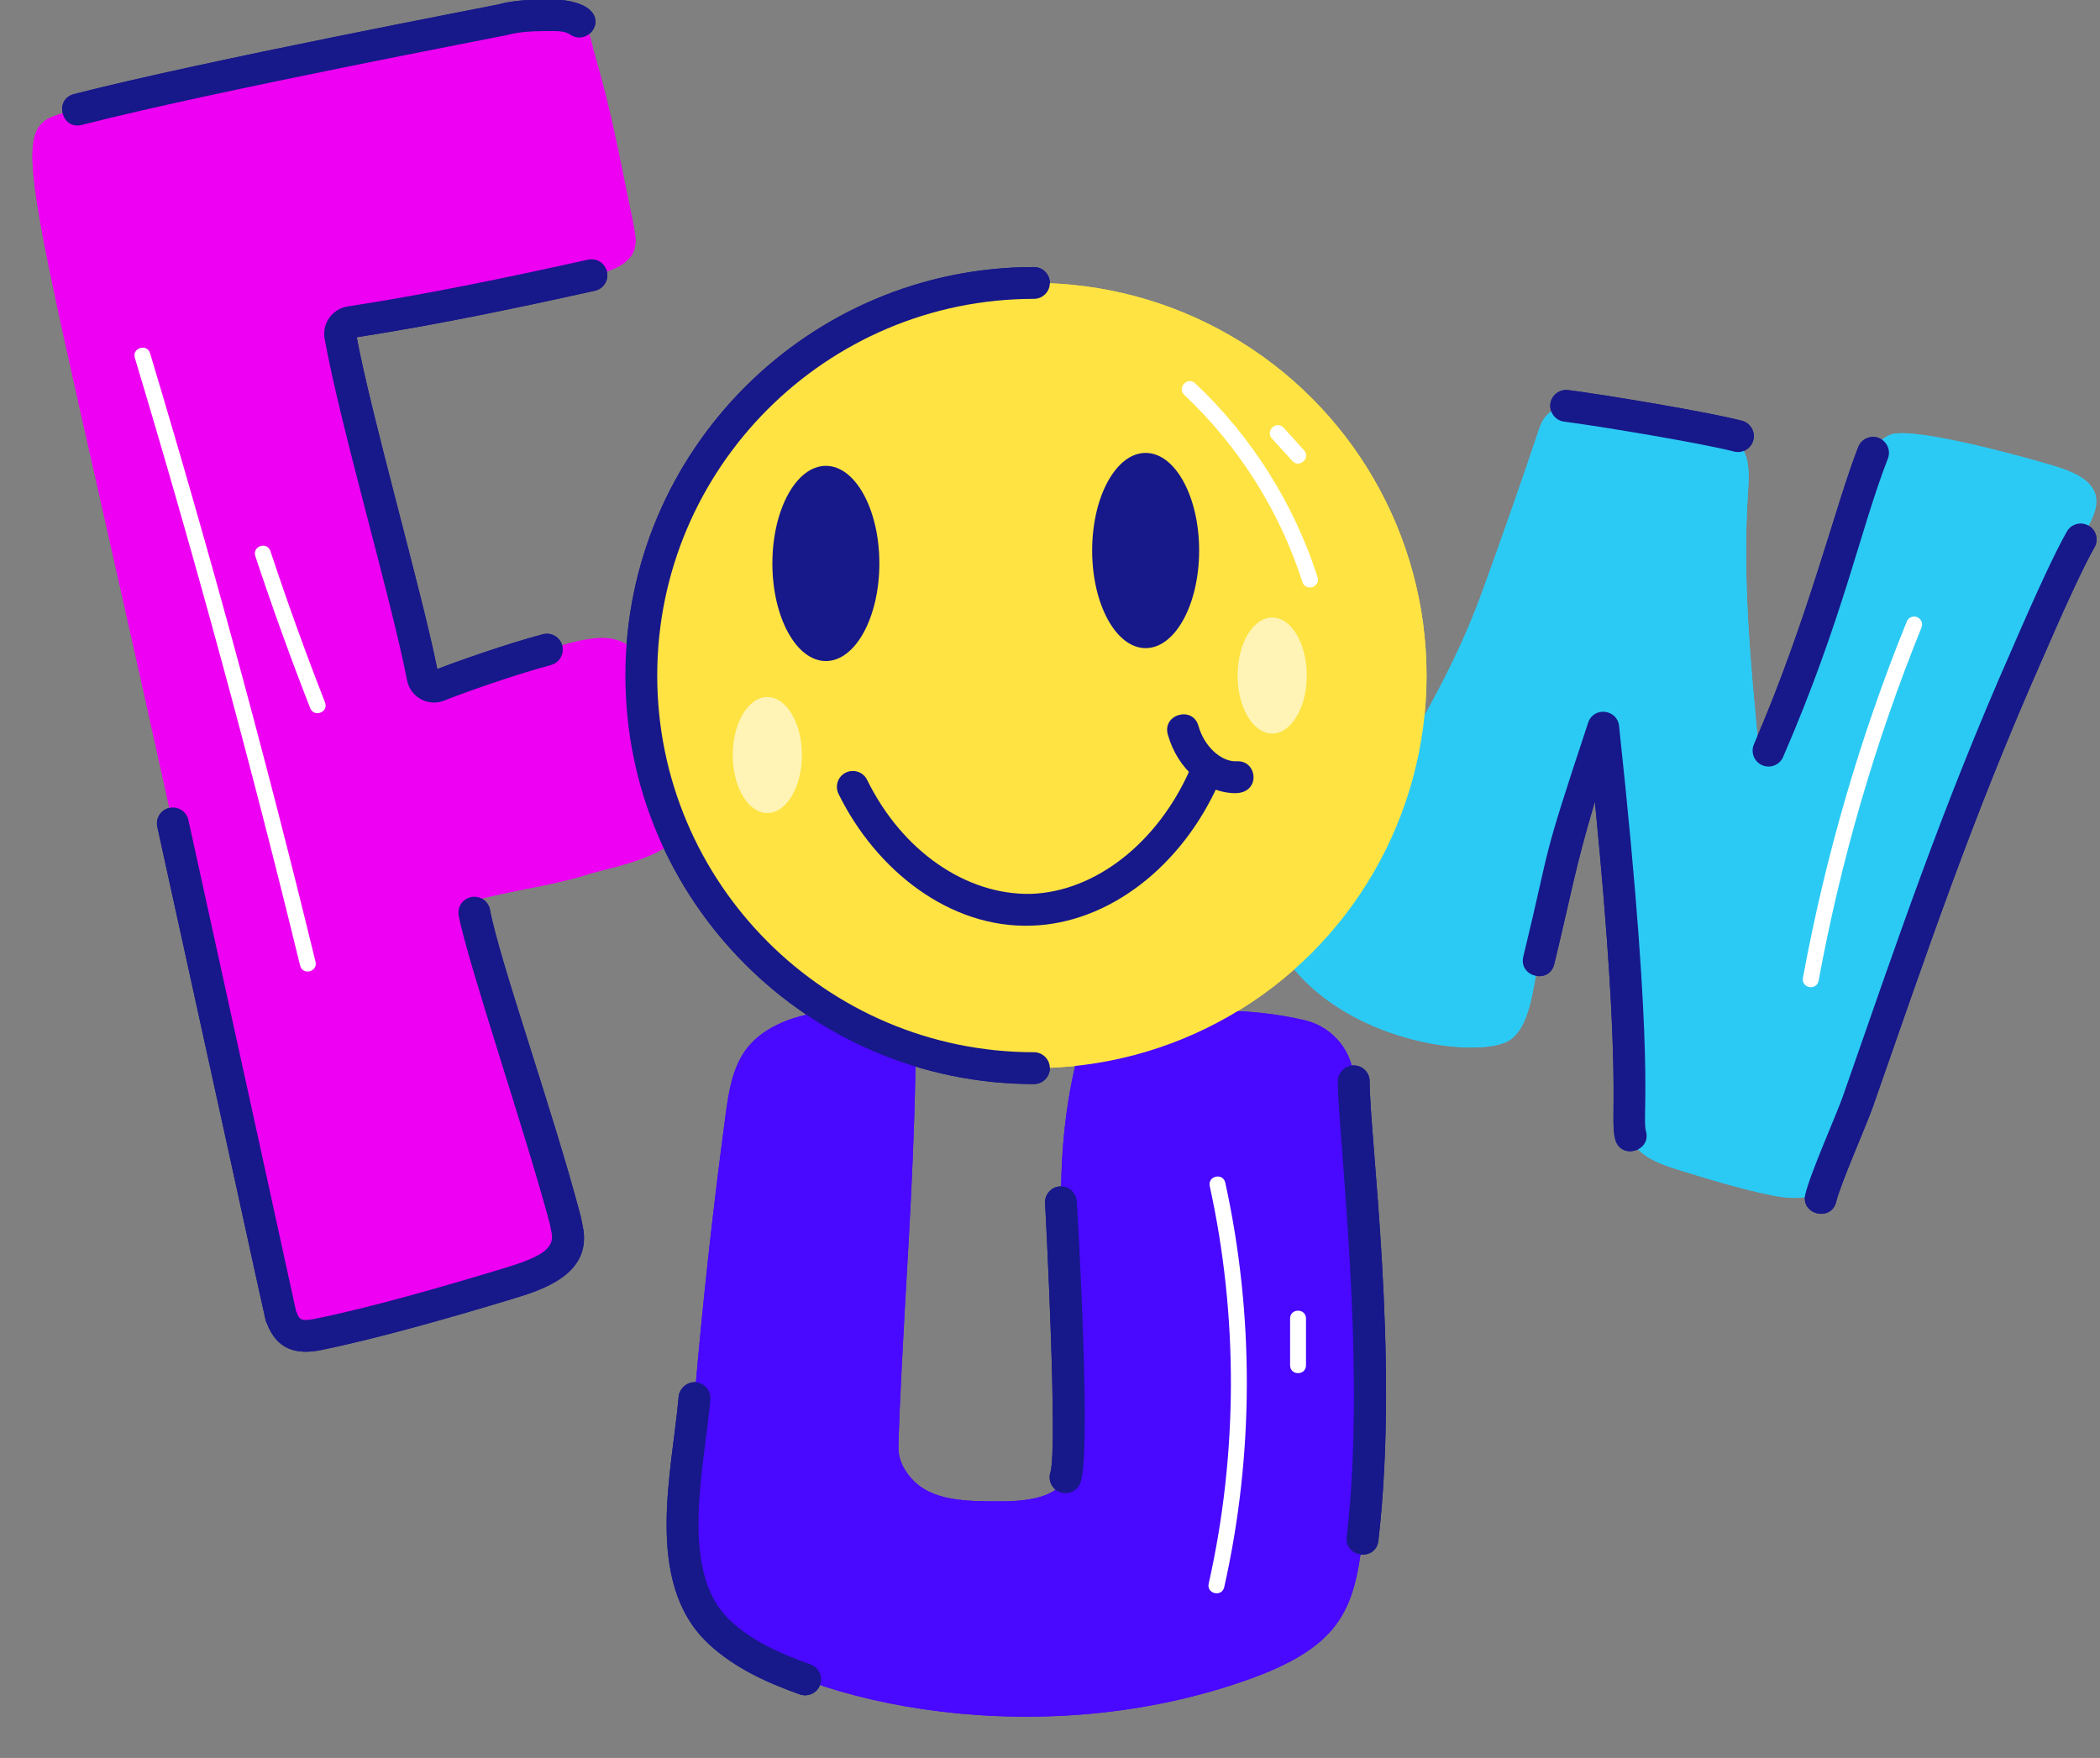 <?xml version="1.0" encoding="UTF-8"?>
<!DOCTYPE svg PUBLIC '-//W3C//DTD SVG 1.0//EN'
          'http://www.w3.org/TR/2001/REC-SVG-20010904/DTD/svg10.dtd'>
<svg height="54.5" preserveAspectRatio="xMidYMid meet" version="1.0" viewBox="4.5 10.9 65.1 54.5" width="65.1" xmlns="http://www.w3.org/2000/svg" xmlns:xlink="http://www.w3.org/1999/xlink" zoomAndPan="magnify"
><rect x="4.5" y="10.9" width="65.1" height="54.5" fill="#808080" stroke="none"/><g
  ><g
    ><g
      ><g
        ><g id="change1_2"
          ><path d="M6.917,14.295c2.788-0.716,11.831-2.545,11.935-2.564 c0.406-0.073,0.822-0.105,1.219-0.215c0.439-0.122,0.947-0.147,1.407-0.144 c0.367,0.002,0.676-0.01,0.982,0.199c0.344,0.235,0.347,0.578,0.456,0.955 c0.518,1.785,0.715,2.871,1.211,5.298c0.106,0.516,0.171,0.926-0.338,1.268 c-0.282,0.19-0.623,0.267-0.955,0.34c-2.481,0.549-4.967,1.071-7.481,1.456 c-0.202,0.031-0.341,0.221-0.305,0.422c0.488,2.704,2.029,7.889,2.555,10.585 c0.044,0.224,0.274,0.35,0.486,0.265c0.575-0.232,2.165-0.798,3.362-1.12 c0.996-0.268,2.417-0.834,2.931,0.445c0.071,0.243,1.143,4.178,1.259,4.759 c0.227,1.107-2.109,1.526-2.818,1.729c-1.074,0.358-2.234,0.491-3.333,0.771 c-0.196,0.05-0.323,0.251-0.286,0.45c0.267,1.435,2.549,8.219,2.879,9.828 c0.271,1.328-1.699,1.557-2.495,1.893c-1.755,0.479-3.467,0.996-5.218,1.354 c-0.565,0.115-0.921,0.047-1.138-0.517c-0.099-0.257,0.193,0.864-2.141-9.73 c-0.411-1.865-0.822-3.729-1.233-5.594C4.936,14.095,4.544,14.905,6.917,14.295 z" fill="#ee00f2"
          /></g
        ></g
        ><g
        ><g id="change2_4"
          ><path d="M12.773,51.927c-0.082-0.213,0.28,1.326-3.396-15.393 c-0.059-0.266,0.11-0.529,0.376-0.588c0.271-0.056,0.529,0.11,0.587,0.375 c3.706,16.857,3.301,15.115,3.353,15.253c0.087,0.228,0.117,0.303,0.579,0.211 c1.741-0.356,3.947-0.991,5.787-1.548c1.129-0.341,1.648-0.596,1.541-1.117 l-0.056-0.28c-0.727-2.741-2.564-8.155-2.824-9.556 c-0.05-0.268,0.126-0.525,0.394-0.575c0.272-0.047,0.526,0.127,0.575,0.395 c0.295,1.584,1.973,6.299,2.815,9.515l0.062,0.302 c0.306,1.497-1.276,1.975-2.222,2.26c-1.759,0.534-4.108,1.209-5.876,1.57 C13.657,52.92,13.075,52.718,12.773,51.927z M17.119,31.988 c-0.506-2.596-2.058-7.828-2.556-10.591 c-0.085-0.485,0.25-0.926,0.717-0.997c2.562-0.393,5.094-0.929,7.448-1.45 c0.276-0.057,0.53,0.11,0.588,0.375c0.059,0.266-0.109,0.529-0.375,0.588 c-2.332,0.516-4.837,1.047-7.383,1.442c0.457,2.455,2.02,7.897,2.498,10.288 c0.646-0.25,2.105-0.768,3.269-1.079c0.26-0.07,0.533,0.085,0.604,0.349 c0.07,0.263-0.086,0.534-0.35,0.604c-1.187,0.318-2.779,0.889-3.305,1.101 C17.782,32.818,17.223,32.524,17.119,31.988z M6.795,13.817 c4.039-1.037,13.044-2.749,13.144-2.777c0.411-0.115,0.897-0.152,1.542-0.163 c2.311,0.008,1.395,1.568,0.701,1.099c-0.169-0.116-0.355-0.114-0.72-0.113 c-0.394,0-0.863,0.017-1.259,0.127c-0.105,0.029-9.128,1.746-13.163,2.782 C6.404,14.939,6.167,13.979,6.795,13.817z" fill="#17188a"
          /></g
        ></g
        ><g
        ><g
          ><g id="change3_1"
            ><path d="M46.739,58.602c-0.261,2.247-0.701,3.388-3.705,4.424 c-6.869,2.371-14.155,0.444-16.25-1.543 c-1.812-1.717-0.94-5.068-0.754-7.24c0.25-2.929,0.571-5.852,0.961-8.765 c0.096-0.714,0.209-1.461,0.636-2.042c0.911-1.238,3.336-1.497,4.557-0.849 c0.77,0.408,0.705,0.836,0.691,1.617c-0.031,1.694-0.109,3.388-0.201,5.079 c-0.19,3.262-0.295,5.355-0.319,6.283c0.017,0.135-0.116,0.576,0.389,1.158 c0.633,0.729,1.734,0.721,2.802,0.721c1.134,0,1.796-0.25,1.986-0.749 c0.071-0.19,0.106-0.913,0.106-2.17c0-3.523-0.656-6.831,0.17-10.485 c0.172-0.758,0.768-1.353,1.528-1.518c1.793-0.389,3.931-0.4,5.633,0.013 c0.86,0.209,1.496,0.984,1.498,1.887 C46.466,46.224,47.387,53.033,46.739,58.602z" fill="#4908ff"
            /></g
          ></g
        ></g
        ><g
        ><g
          ><g id="change2_15"
            ><path d="M29.294,63.429c-0.875-0.311-1.99-0.772-2.85-1.587 c-2.005-1.9-1.104-5.346-0.906-7.64c0.023-0.272,0.288-0.476,0.533-0.449 c0.272,0.023,0.473,0.261,0.45,0.533c-0.18,2.102-0.996,5.325,0.602,6.84 c0.721,0.683,1.669,1.078,2.501,1.373c0.257,0.091,0.391,0.373,0.3,0.63 C29.832,63.389,29.547,63.519,29.294,63.429z M46.249,58.546 c0.629-5.402-0.276-12.475-0.276-14.122c0-0.273,0.221-0.493,0.493-0.493 c0.273,0,0.493,0.221,0.493,0.493c0,1.741,0.932,8.546,0.271,14.235 C47.152,59.318,46.176,59.189,46.249,58.546z M37.36,57.16 c-0.253-0.094-0.383-0.374-0.293-0.627c0.217-0.818-0.132-7.673-0.17-8.331 c-0.016-0.272,0.192-0.505,0.463-0.521c0.263-0.022,0.505,0.192,0.521,0.463 c0.057,0.981,0.447,7.826,0.113,8.725 C37.899,57.126,37.612,57.254,37.36,57.16z" fill="#17188a"
            /></g
          ></g
        ></g
        ><g
        ><g id="change4_2"
          ><path d="M69.452,26.698c-0.079,0.315-0.287,0.632-0.452,0.926 c-0.337,0.592-0.892,1.779-1.663,3.563 c-2.527,5.716-5.849,15.534-5.873,15.635c-0.12,0.505-0.175,0.915-0.745,1.121 c-0.459,0.165-0.967,0.085-1.444-0.017c-0.941-0.203-1.863-0.487-2.783-0.771 c-1.81-0.558-1.453-1.158-1.466-2.383c-0.037-3.41-0.459-7.918-0.824-11.312 c-1.158,3.147-1.363,4.593-1.998,7.213c-0.174,0.718-0.242,2.145-0.986,2.519 c-1.035,0.521-5.046,0.01-6.859-2.583c1.779-3.932,4.502-7.008,6.078-11.331 c0.615-1.689,1.211-3.388,1.784-5.101c0.315-0.941,1.292-0.719,2.057-0.623 c1.033,0.131,2.058,0.33,3.064,0.596c1.268,0.335,1.428,0.803,1.349,1.966 c-0.184,2.678,0.075,5.365,0.334,8.037c0.025,0.254,0.202,0.244,0.3,0.019 c1.841-4.246,2.232-6.505,2.906-8.229c0.205-0.524,0.261-1.334,0.876-1.567 c0.722-0.273,4.424,0.766,5.161,0.998 C69.002,25.605,69.64,25.953,69.452,26.698z" fill="#2bcaf4"
          /></g
        ></g
        ><g
        ><g id="change2_2"
          ><path d="M60.465,47.924c0.154-0.655,0.959-2.449,1.165-3.039 c1.681-4.804,3.062-8.933,5.257-13.898c0.77-1.782,1.338-2.997,1.685-3.607 c0.134-0.237,0.435-0.321,0.672-0.185c0.237,0.135,0.32,0.436,0.185,0.672 c-0.33,0.58-0.881,1.762-1.639,3.515c-2.188,4.953-3.577,9.108-5.23,13.828 c-0.195,0.561-1.01,2.406-1.136,2.94 C61.274,48.792,60.315,48.559,60.465,47.924z M54.574,46.226 c-0.194-0.722,0.249-1.522-0.632-10.473c-0.601,1.99-0.748,2.924-1.26,5.035 c-0.155,0.636-1.111,0.401-0.959-0.232c0.914-3.769,0.486-2.654,2.015-7.267 c0.183-0.497,0.9-0.392,0.953,0.117c1.166,10.833,0.692,12.03,0.834,12.563 C55.696,46.599,54.744,46.86,54.574,46.226z M59.128,34.624 c-0.249-0.108-0.364-0.399-0.256-0.649c1.679-3.876,2.523-7.397,3.233-9.215 c0.099-0.253,0.384-0.38,0.639-0.28c0.254,0.099,0.379,0.385,0.28,0.639 c-0.849,2.171-1.386,4.955-3.247,9.248 C59.67,34.613,59.384,34.733,59.128,34.624z M58.249,24.898 c-0.945-0.25-4.202-0.793-5.259-0.926c-0.271-0.034-0.461-0.281-0.428-0.551 c0.035-0.271,0.284-0.462,0.551-0.428c1.071,0.135,4.376,0.684,5.388,0.952 c0.263,0.07,0.42,0.339,0.351,0.603 C58.782,24.809,58.514,24.968,58.249,24.898z" fill="#17188a"
          /></g
        ></g
        ><g
        ><g id="change5_2"
          ><circle cx="36.552" cy="31.843" fill="#fee342" r="12.171"
          /></g
        ></g
        ><g
        ><g id="change2_6"
          ><path d="M36.552,44.508c-6.983,0-12.665-5.681-12.665-12.665 c0-6.983,5.681-12.664,12.665-12.664c0.273,0,0.493,0.221,0.493,0.493 c0,0.273-0.221,0.493-0.493,0.493c-6.439,0-11.678,5.239-11.678,11.678 c0,6.44,5.239,11.678,11.678,11.678c0.273,0,0.493,0.221,0.493,0.493 S36.825,44.508,36.552,44.508z" fill="#17188a"
          /></g
        ></g
        ><g id="change2_7"
        ><ellipse cx="30.102" cy="28.368" fill="#17188a" rx="1.658" ry="3.026"
        /></g
        ><g id="change2_11"
        ><path d="M41.673,27.967c0,1.671-0.742,3.026-1.658,3.026 c-0.916,0-1.658-1.355-1.658-3.026s0.742-3.026,1.658-3.026 C40.93,24.941,41.673,26.295,41.673,27.967z" fill="#17188a"
        /></g
        ><g id="change2_14"
        ><path d="M30.494,35.512c-0.119-0.244-0.019-0.54,0.225-0.66 c0.245-0.118,0.541-0.02,0.661,0.225c1.086,2.212,3.072,3.574,5.074,3.535 c1.998-0.065,3.939-1.583,4.942-3.869c0.11-0.249,0.402-0.36,0.65-0.253 c0.249,0.11,0.362,0.401,0.253,0.65c-1.155,2.631-3.437,4.381-5.813,4.457 C33.935,39.688,31.656,37.875,30.494,35.512z" fill="#17188a"
        /></g
        ><g id="change2_8"
        ><path d="M42.794,35.489c-0.923,0-1.792-0.748-2.092-1.818 c-0.175-0.626,0.773-0.898,0.95-0.266c0.181,0.644,0.713,1.123,1.186,1.096 C43.491,34.466,43.59,35.489,42.794,35.489z" fill="#17188a"
        /></g
        ><g id="change6_9" opacity=".61"
        ><path d="M29.359,34.308c0,0.993-0.48,1.798-1.072,1.798 c-0.592,0-1.072-0.805-1.072-1.798c0-0.993,0.48-1.798,1.072-1.798 C28.88,32.509,29.359,33.315,29.359,34.308z" fill="#fff"
        /></g
        ><g id="change6_2" opacity=".61"
        ><path d="M45.01,31.843c0,0.993-0.48,1.798-1.072,1.798 c-0.592,0-1.072-0.805-1.072-1.798s0.48-1.798,1.072-1.798 C44.53,30.045,45.01,30.85,45.01,31.843z" fill="#fff"
        /></g
      ></g
      ><g id="change6_13"
      ><path d="M13.802,40.831c-1.531-6.292-3.254-12.63-5.122-18.836 c-0.095-0.314,0.38-0.452,0.472-0.143c1.87,6.215,3.595,12.561,5.129,18.862 C14.358,41.033,13.881,41.149,13.802,40.831z" fill="#fff"
      /></g
      ><g id="change6_17"
      ><path d="M14.117,32.854c-0.604-1.54-1.176-3.126-1.702-4.713 c-0.102-0.31,0.365-0.465,0.468-0.155c0.523,1.578,1.092,3.156,1.692,4.688 C14.696,32.981,14.234,33.155,14.117,32.854z" fill="#fff"
      /></g
      ><g id="change6_8"
      ><path d="M44.875,28.943c-0.71-2.205-1.975-4.211-3.661-5.799 c-0.235-0.224,0.099-0.583,0.339-0.359c1.745,1.645,3.056,3.723,3.792,6.007 C45.444,29.102,44.975,29.253,44.875,28.943z" fill="#fff"
      /></g
      ><g id="change6_6"
      ><path d="M44.56,25.189l-0.63-0.694c-0.217-0.24,0.143-0.574,0.366-0.331 l0.628,0.694C45.145,25.098,44.778,25.43,44.56,25.189z" fill="#fff"
      /></g
      ><g id="change6_14"
      ><path d="M60.391,41.216c0.695-3.777,1.778-7.494,3.219-11.048 c0.05-0.126,0.196-0.187,0.321-0.136c0.126,0.052,0.187,0.195,0.136,0.321 c-1.427,3.522-2.501,7.207-3.19,10.952 C60.817,41.625,60.334,41.537,60.391,41.216z" fill="#fff"
      /></g
      ><g id="change6_10"
      ><path d="M41.969,59.997c0.907-4.028,0.919-8.29,0.033-12.325 c-0.069-0.319,0.412-0.424,0.482-0.106c0.901,4.105,0.89,8.441-0.033,12.538 C42.379,60.424,41.898,60.313,41.969,59.997z" fill="#fff"
      /></g
      ><g id="change6_1"
      ><path d="M44.493,53.226v-1.448c0-0.326,0.493-0.326,0.493,0v1.448 C44.986,53.553,44.493,53.552,44.493,53.226z" fill="#fff"
      /></g
    ></g
    ><g
    ><g
      ><g
        ><g id="change1_1"
          ><path d="M6.917,14.295c2.788-0.716,11.831-2.545,11.935-2.564 c0.406-0.073,0.822-0.105,1.219-0.215c0.439-0.122,0.947-0.147,1.407-0.144 c0.367,0.002,0.676-0.01,0.982,0.199c0.344,0.235,0.347,0.578,0.456,0.955 c0.518,1.785,0.715,2.871,1.211,5.298c0.106,0.516,0.171,0.926-0.338,1.268 c-0.282,0.19-0.623,0.267-0.955,0.34c-2.481,0.549-4.967,1.071-7.481,1.456 c-0.202,0.031-0.341,0.221-0.305,0.422c0.488,2.704,2.029,7.889,2.555,10.585 c0.044,0.224,0.274,0.35,0.486,0.265c0.575-0.232,2.165-0.798,3.362-1.12 c0.996-0.268,2.417-0.834,2.931,0.445c0.071,0.243,1.143,4.178,1.259,4.759 c0.227,1.107-2.109,1.526-2.818,1.729c-1.074,0.358-2.234,0.491-3.333,0.771 c-0.196,0.05-0.323,0.251-0.286,0.45c0.267,1.435,2.549,8.219,2.879,9.828 c0.271,1.328-1.699,1.557-2.495,1.893c-1.755,0.479-3.467,0.996-5.218,1.354 c-0.565,0.115-0.921,0.047-1.138-0.517c-0.099-0.257,0.193,0.864-2.141-9.73 c-0.411-1.865-0.822-3.729-1.233-5.594C4.936,14.095,4.544,14.905,6.917,14.295 z" fill="#ee00f2"
          /></g
        ></g
        ><g
        ><g id="change2_9"
          ><path d="M12.773,51.927c-0.082-0.213,0.28,1.326-3.396-15.393 c-0.059-0.266,0.11-0.529,0.376-0.588c0.271-0.056,0.529,0.11,0.587,0.375 c3.706,16.857,3.301,15.115,3.353,15.253c0.087,0.228,0.117,0.303,0.579,0.211 c1.741-0.356,3.947-0.991,5.787-1.548c1.129-0.341,1.648-0.596,1.541-1.117 l-0.056-0.28c-0.727-2.741-2.564-8.155-2.824-9.556 c-0.05-0.268,0.126-0.525,0.394-0.575c0.272-0.047,0.526,0.127,0.575,0.395 c0.295,1.584,1.973,6.299,2.815,9.515l0.062,0.302 c0.306,1.497-1.276,1.975-2.222,2.26c-1.759,0.534-4.108,1.209-5.876,1.57 C13.657,52.92,13.075,52.718,12.773,51.927z M17.119,31.988 c-0.506-2.596-2.058-7.828-2.556-10.591 c-0.085-0.485,0.25-0.926,0.717-0.997c2.562-0.393,5.094-0.929,7.448-1.45 c0.276-0.057,0.53,0.11,0.588,0.375c0.059,0.266-0.109,0.529-0.375,0.588 c-2.332,0.516-4.837,1.047-7.383,1.442c0.457,2.455,2.02,7.897,2.498,10.288 c0.646-0.25,2.105-0.768,3.269-1.079c0.26-0.07,0.533,0.085,0.604,0.349 c0.07,0.263-0.086,0.534-0.35,0.604c-1.187,0.318-2.779,0.889-3.305,1.101 C17.782,32.818,17.223,32.524,17.119,31.988z M6.795,13.817 c4.039-1.037,13.044-2.749,13.144-2.777c0.411-0.115,0.897-0.152,1.542-0.163 c2.311,0.008,1.395,1.568,0.701,1.099c-0.169-0.116-0.355-0.114-0.72-0.113 c-0.394,0-0.863,0.017-1.259,0.127c-0.105,0.029-9.128,1.746-13.163,2.782 C6.404,14.939,6.167,13.979,6.795,13.817z" fill="#17188a"
          /></g
        ></g
        ><g
        ><g
          ><g id="change3_2"
            ><path d="M46.739,58.602c-0.261,2.247-0.701,3.388-3.705,4.424 c-6.869,2.371-14.155,0.444-16.25-1.543 c-1.812-1.717-0.94-5.068-0.754-7.24c0.25-2.929,0.571-5.852,0.961-8.765 c0.096-0.714,0.209-1.461,0.636-2.042c0.911-1.238,3.336-1.497,4.557-0.849 c0.77,0.408,0.705,0.836,0.691,1.617c-0.031,1.694-0.109,3.388-0.201,5.079 c-0.19,3.262-0.295,5.355-0.319,6.283c0.017,0.135-0.116,0.576,0.389,1.158 c0.633,0.729,1.734,0.721,2.802,0.721c1.134,0,1.796-0.25,1.986-0.749 c0.071-0.19,0.106-0.913,0.106-2.17c0-3.523-0.656-6.831,0.17-10.485 c0.172-0.758,0.768-1.353,1.528-1.518c1.793-0.389,3.931-0.4,5.633,0.013 c0.86,0.209,1.496,0.984,1.498,1.887 C46.466,46.224,47.387,53.033,46.739,58.602z" fill="#4908ff"
            /></g
          ></g
        ></g
        ><g
        ><g
          ><g id="change2_1"
            ><path d="M29.294,63.429c-0.875-0.311-1.99-0.772-2.85-1.587 c-2.005-1.9-1.104-5.346-0.906-7.64c0.023-0.272,0.288-0.476,0.533-0.449 c0.272,0.023,0.473,0.261,0.45,0.533c-0.18,2.102-0.996,5.325,0.602,6.84 c0.721,0.683,1.669,1.078,2.501,1.373c0.257,0.091,0.391,0.373,0.3,0.63 C29.832,63.389,29.547,63.519,29.294,63.429z M46.249,58.546 c0.629-5.402-0.276-12.475-0.276-14.122c0-0.273,0.221-0.493,0.493-0.493 c0.273,0,0.493,0.221,0.493,0.493c0,1.741,0.932,8.546,0.271,14.235 C47.152,59.318,46.176,59.189,46.249,58.546z M37.36,57.16 c-0.253-0.094-0.383-0.374-0.293-0.627c0.217-0.818-0.132-7.673-0.17-8.331 c-0.016-0.272,0.192-0.505,0.463-0.521c0.263-0.022,0.505,0.192,0.521,0.463 c0.057,0.981,0.447,7.826,0.113,8.725 C37.899,57.126,37.612,57.254,37.36,57.16z" fill="#17188a"
            /></g
          ></g
        ></g
        ><g
        ><g id="change4_1"
          ><path d="M69.452,26.698c-0.079,0.315-0.287,0.632-0.452,0.926 c-0.337,0.592-0.892,1.779-1.663,3.563 c-2.527,5.716-5.849,15.534-5.873,15.635c-0.12,0.505-0.175,0.915-0.745,1.121 c-0.459,0.165-0.967,0.085-1.444-0.017c-0.941-0.203-1.863-0.487-2.783-0.771 c-1.81-0.558-1.453-1.158-1.466-2.383c-0.037-3.41-0.459-7.918-0.824-11.312 c-1.158,3.147-1.363,4.593-1.998,7.213c-0.174,0.718-0.242,2.145-0.986,2.519 c-1.035,0.521-5.046,0.01-6.859-2.583c1.779-3.932,4.502-7.008,6.078-11.331 c0.615-1.689,1.211-3.388,1.784-5.101c0.315-0.941,1.292-0.719,2.057-0.623 c1.033,0.131,2.058,0.33,3.064,0.596c1.268,0.335,1.428,0.803,1.349,1.966 c-0.184,2.678,0.075,5.365,0.334,8.037c0.025,0.254,0.202,0.244,0.3,0.019 c1.841-4.246,2.232-6.505,2.906-8.229c0.205-0.524,0.261-1.334,0.876-1.567 c0.722-0.273,4.424,0.766,5.161,0.998 C69.002,25.605,69.64,25.953,69.452,26.698z" fill="#2bcaf4"
          /></g
        ></g
        ><g
        ><g id="change2_10"
          ><path d="M60.465,47.924c0.154-0.655,0.959-2.449,1.165-3.039 c1.681-4.804,3.062-8.933,5.257-13.898c0.77-1.782,1.338-2.997,1.685-3.607 c0.134-0.237,0.435-0.321,0.672-0.185c0.237,0.135,0.32,0.436,0.185,0.672 c-0.33,0.58-0.881,1.762-1.639,3.515c-2.188,4.953-3.577,9.108-5.23,13.828 c-0.195,0.561-1.01,2.406-1.136,2.94 C61.274,48.792,60.315,48.559,60.465,47.924z M54.574,46.226 c-0.194-0.722,0.249-1.522-0.632-10.473c-0.601,1.99-0.748,2.924-1.26,5.035 c-0.155,0.636-1.111,0.401-0.959-0.232c0.914-3.769,0.486-2.654,2.015-7.267 c0.183-0.497,0.9-0.392,0.953,0.117c1.166,10.833,0.692,12.03,0.834,12.563 C55.696,46.599,54.744,46.86,54.574,46.226z M59.128,34.624 c-0.249-0.108-0.364-0.399-0.256-0.649c1.679-3.876,2.523-7.397,3.233-9.215 c0.099-0.253,0.384-0.38,0.639-0.28c0.254,0.099,0.379,0.385,0.28,0.639 c-0.849,2.171-1.386,4.955-3.247,9.248 C59.67,34.613,59.384,34.733,59.128,34.624z M58.249,24.898 c-0.945-0.25-4.202-0.793-5.259-0.926c-0.271-0.034-0.461-0.281-0.428-0.551 c0.035-0.271,0.284-0.462,0.551-0.428c1.071,0.135,4.376,0.684,5.388,0.952 c0.263,0.07,0.42,0.339,0.351,0.603 C58.782,24.809,58.514,24.968,58.249,24.898z" fill="#17188a"
          /></g
        ></g
        ><g
        ><g id="change5_1"
          ><circle cx="36.552" cy="31.843" fill="#fee342" r="12.171"
          /></g
        ></g
        ><g
        ><g id="change2_12"
          ><path d="M36.552,44.508c-6.983,0-12.665-5.681-12.665-12.665 c0-6.983,5.681-12.664,12.665-12.664c0.273,0,0.493,0.221,0.493,0.493 c0,0.273-0.221,0.493-0.493,0.493c-6.439,0-11.678,5.239-11.678,11.678 c0,6.44,5.239,11.678,11.678,11.678c0.273,0,0.493,0.221,0.493,0.493 S36.825,44.508,36.552,44.508z" fill="#17188a"
          /></g
        ></g
        ><g id="change2_3"
        ><ellipse cx="30.102" cy="28.368" fill="#17188a" rx="1.658" ry="3.026"
        /></g
        ><g id="change2_5"
        ><path d="M41.673,27.967c0,1.671-0.742,3.026-1.658,3.026 c-0.916,0-1.658-1.355-1.658-3.026s0.742-3.026,1.658-3.026 C40.93,24.941,41.673,26.295,41.673,27.967z" fill="#17188a"
        /></g
        ><g id="change2_16"
        ><path d="M30.494,35.512c-0.119-0.244-0.019-0.54,0.225-0.66 c0.245-0.118,0.541-0.02,0.661,0.225c1.086,2.212,3.072,3.574,5.074,3.535 c1.998-0.065,3.939-1.583,4.942-3.869c0.11-0.249,0.402-0.36,0.65-0.253 c0.249,0.11,0.362,0.401,0.253,0.65c-1.155,2.631-3.437,4.381-5.813,4.457 C33.935,39.688,31.656,37.875,30.494,35.512z" fill="#17188a"
        /></g
        ><g id="change2_13"
        ><path d="M42.794,35.489c-0.923,0-1.792-0.748-2.092-1.818 c-0.175-0.626,0.773-0.898,0.95-0.266c0.181,0.644,0.713,1.123,1.186,1.096 C43.491,34.466,43.59,35.489,42.794,35.489z" fill="#17188a"
        /></g
        ><g id="change6_12" opacity=".61"
        ><path d="M29.359,34.308c0,0.993-0.48,1.798-1.072,1.798 c-0.592,0-1.072-0.805-1.072-1.798c0-0.993,0.48-1.798,1.072-1.798 C28.88,32.509,29.359,33.315,29.359,34.308z" fill="#fff"
        /></g
        ><g id="change6_11" opacity=".61"
        ><path d="M45.01,31.843c0,0.993-0.48,1.798-1.072,1.798 c-0.592,0-1.072-0.805-1.072-1.798s0.48-1.798,1.072-1.798 C44.53,30.045,45.01,30.85,45.01,31.843z" fill="#fff"
        /></g
      ></g
      ><g id="change6_18"
      ><path d="M13.802,40.831c-1.531-6.292-3.254-12.63-5.122-18.836 c-0.095-0.314,0.38-0.452,0.472-0.143c1.87,6.215,3.595,12.561,5.129,18.862 C14.358,41.033,13.881,41.149,13.802,40.831z" fill="#fff"
      /></g
      ><g id="change6_7"
      ><path d="M14.117,32.854c-0.604-1.54-1.176-3.126-1.702-4.713 c-0.102-0.31,0.365-0.465,0.468-0.155c0.523,1.578,1.092,3.156,1.692,4.688 C14.696,32.981,14.234,33.155,14.117,32.854z" fill="#fff"
      /></g
      ><g id="change6_3"
      ><path d="M44.875,28.943c-0.71-2.205-1.975-4.211-3.661-5.799 c-0.235-0.224,0.099-0.583,0.339-0.359c1.745,1.645,3.056,3.723,3.792,6.007 C45.444,29.102,44.975,29.253,44.875,28.943z" fill="#fff"
      /></g
      ><g id="change6_15"
      ><path d="M44.56,25.189l-0.63-0.694c-0.217-0.24,0.143-0.574,0.366-0.331 l0.628,0.694C45.145,25.098,44.778,25.43,44.56,25.189z" fill="#fff"
      /></g
      ><g id="change6_16"
      ><path d="M60.391,41.216c0.695-3.777,1.778-7.494,3.219-11.048 c0.05-0.126,0.196-0.187,0.321-0.136c0.126,0.052,0.187,0.195,0.136,0.321 c-1.427,3.522-2.501,7.207-3.19,10.952 C60.817,41.625,60.334,41.537,60.391,41.216z" fill="#fff"
      /></g
      ><g id="change6_5"
      ><path d="M41.969,59.997c0.907-4.028,0.919-8.29,0.033-12.325 c-0.069-0.319,0.412-0.424,0.482-0.106c0.901,4.105,0.89,8.441-0.033,12.538 C42.379,60.424,41.898,60.313,41.969,59.997z" fill="#fff"
      /></g
      ><g id="change6_4"
      ><path d="M44.493,53.226v-1.448c0-0.326,0.493-0.326,0.493,0v1.448 C44.986,53.553,44.493,53.552,44.493,53.226z" fill="#fff"
      /></g
    ></g
  ></g
></svg
>

